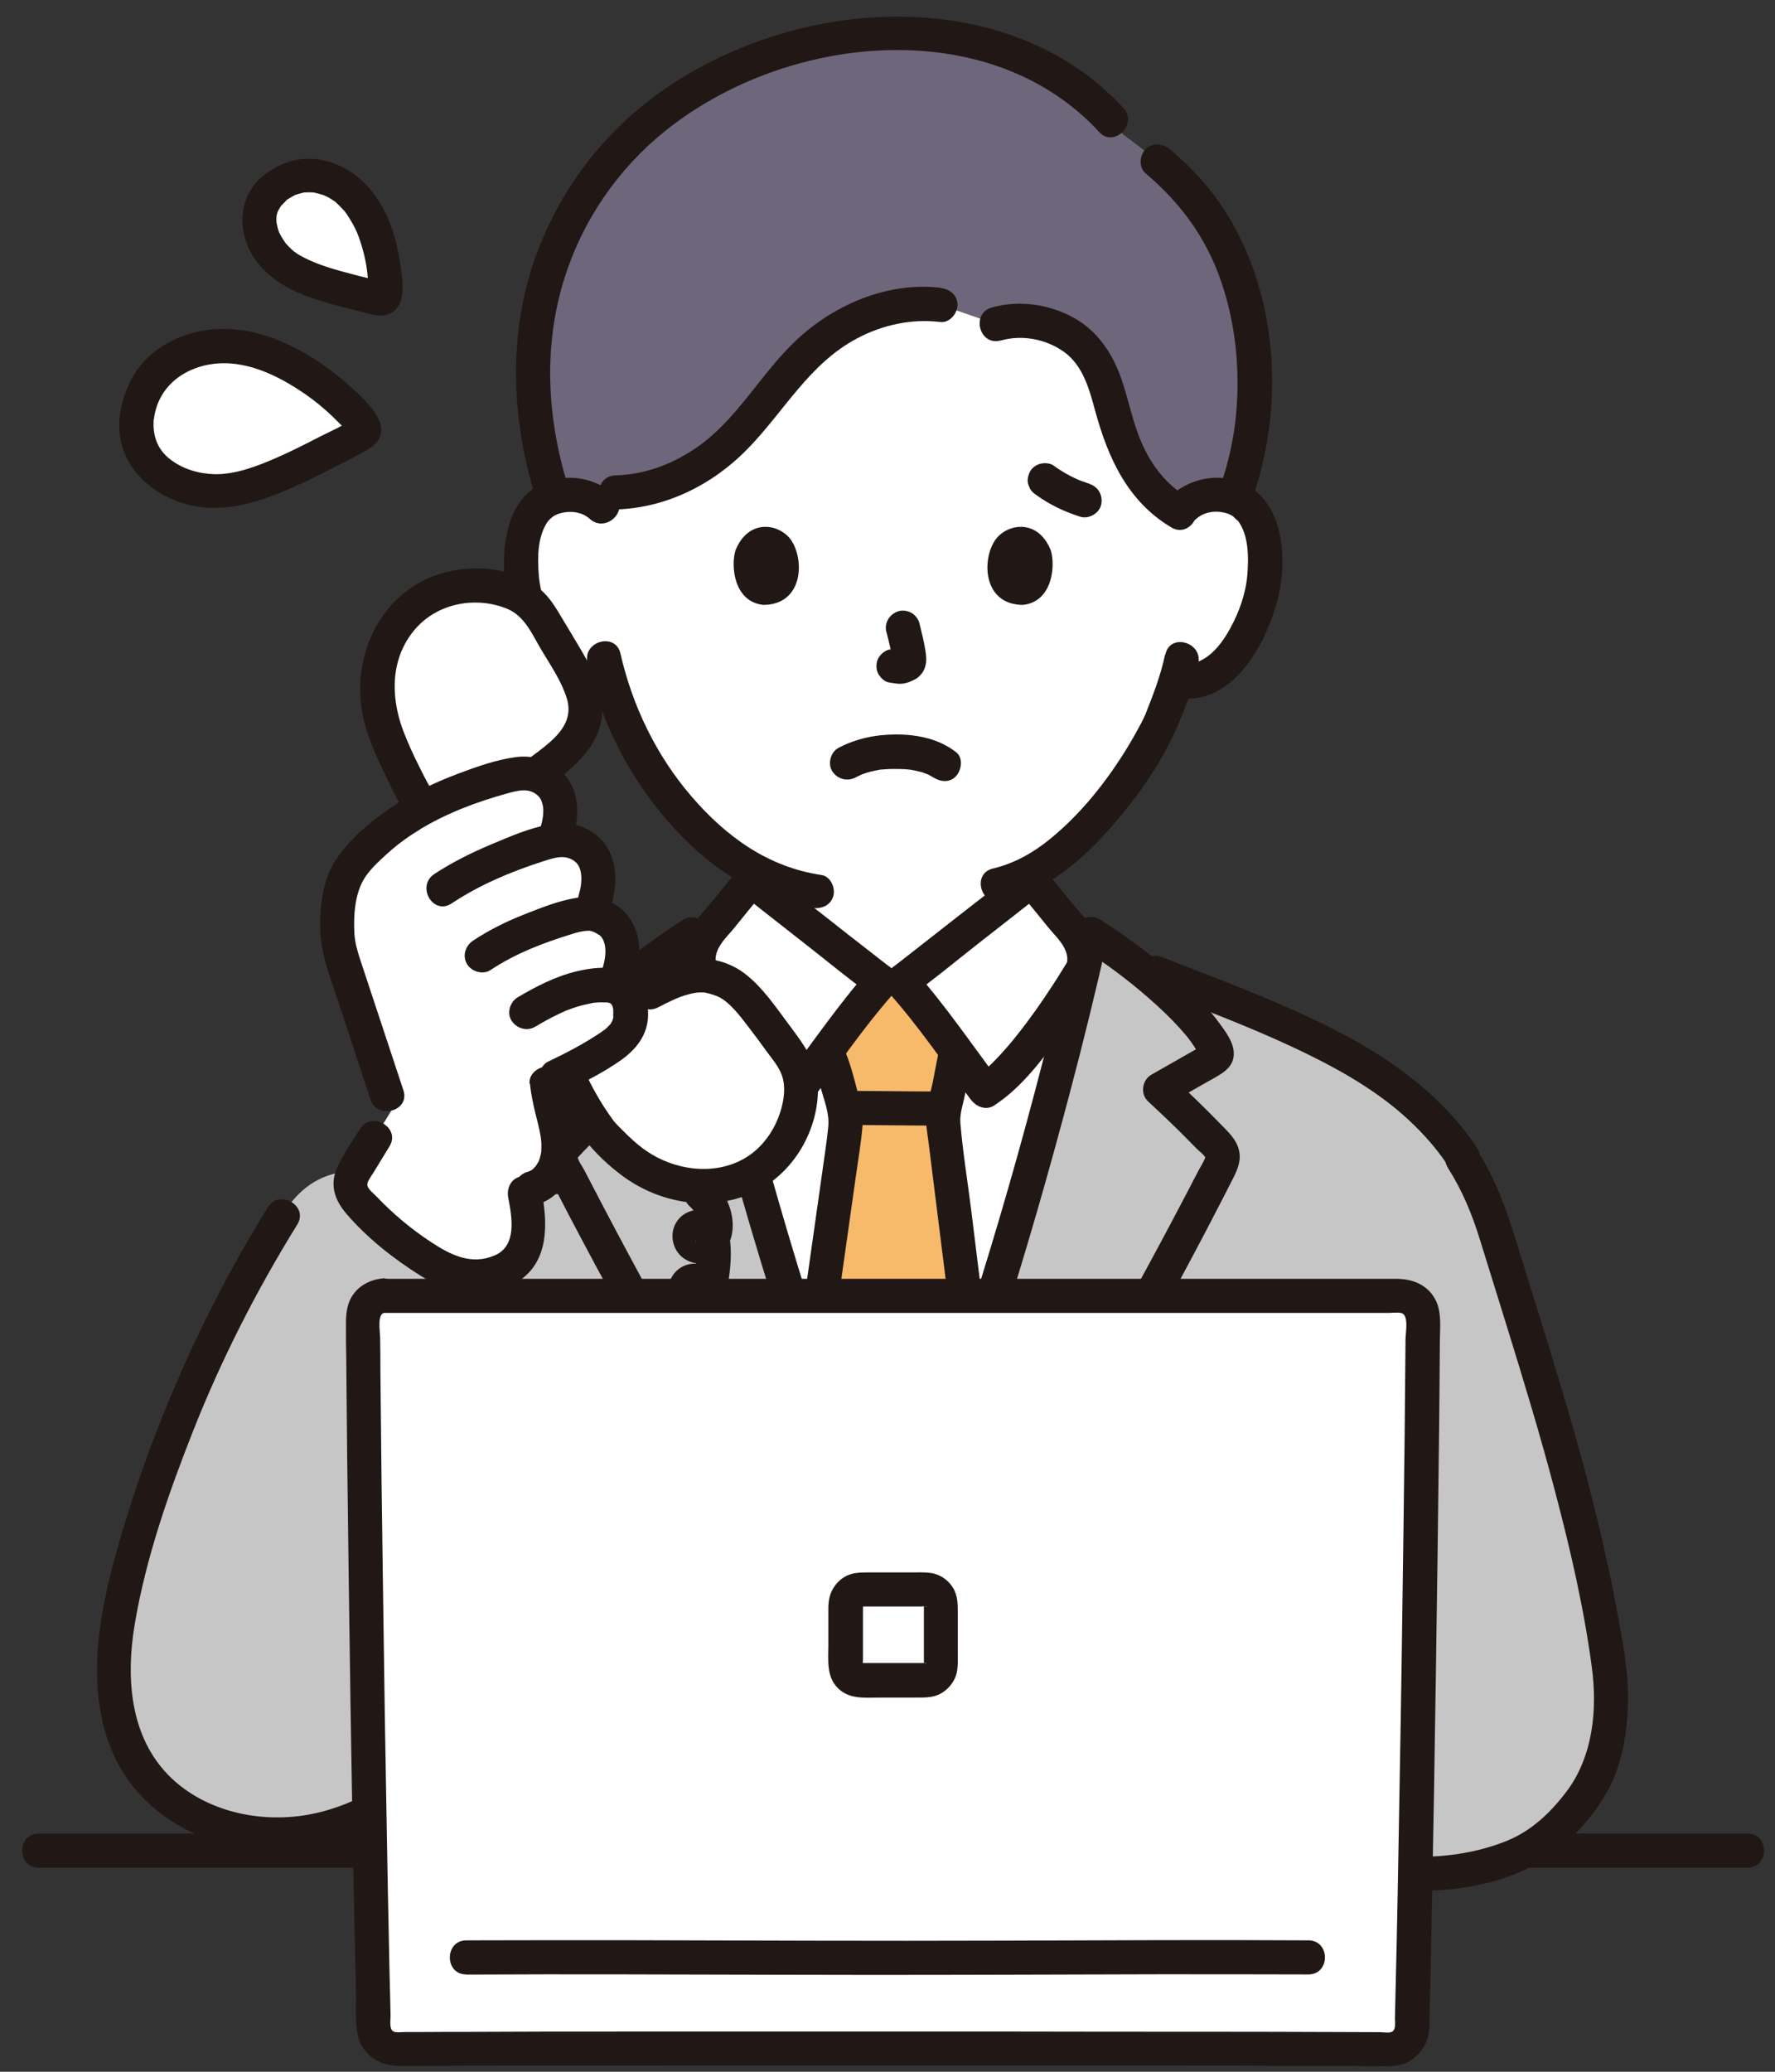 <svg width="78" height="91" viewBox="0 0 78 91" fill="none" xmlns="http://www.w3.org/2000/svg">
<rect x="0" y="0" width="78" height="91" fill="#333333" stroke="none"/>
<path d="M6.013 18.403C6.219 16.542 7.608 15.456 9.169 15.244C10.93 15.005 12.731 15.873 14.113 16.887C14.658 17.291 15.163 17.748 15.622 18.244C15.735 18.364 15.774 18.41 15.881 18.529C16.053 18.728 16.1 18.933 15.881 19.052C15.555 19.231 15.269 19.384 14.944 19.556C13.528 20.304 11.973 21.126 10.379 21.49C8.525 21.914 5.754 20.841 6.02 18.397L6.013 18.403Z" fill="white"/>
<path d="M11.981 8.336C12.925 7.481 14.121 7.561 15.011 8.15C16.014 8.819 16.533 10.071 16.772 11.204C16.865 11.654 16.918 12.111 16.925 12.568C16.925 12.681 16.925 12.72 16.925 12.833C16.925 13.012 16.852 13.138 16.686 13.098C16.44 13.038 16.227 12.992 15.981 12.932C14.925 12.674 13.768 12.396 12.792 11.859C11.662 11.243 10.738 9.448 11.981 8.336Z" fill="white"/>
<path d="M1.701 82.035H76.794C77.758 82.035 77.764 80.538 76.794 80.538H1.701C0.737 80.538 0.731 82.035 1.701 82.035Z" fill="#211715"/>
<path d="M69.199 66.026C69.831 68.517 70.369 71.027 70.754 73.584C71.02 75.352 70.754 77.306 69.704 78.757C68.98 79.763 68.143 80.724 67.04 81.287C66.003 81.817 64.349 82.3 62.422 82.3H38.626V75.591H20.904C19.117 77.935 16.625 79.883 13.721 80.433C10.818 80.982 7.508 79.883 5.98 77.359C4.458 74.836 4.963 71.623 5.728 68.788C7.19 63.37 9.455 58.171 12.419 53.402C12.419 53.402 14.127 49.759 18.399 52.455H25.37C25.157 52.044 24.945 51.633 24.732 51.223C24.666 51.097 24.612 50.958 24.612 50.812C24.612 50.64 24.705 50.474 24.818 50.349C25.622 49.481 26.5 48.646 27.357 47.838C26.593 47.408 25.835 46.971 25.071 46.54C24.984 46.494 24.891 46.434 24.872 46.335C24.852 46.249 24.891 46.163 24.925 46.083C25.775 44.341 28.706 42.102 30.393 41.023C31.716 46.865 33.437 53.117 35.297 58.794C36.673 63.006 37.125 64.43 38.886 68.762H39.45C41.211 64.437 41.663 63.006 43.038 58.794C44.892 53.111 46.62 46.865 47.942 41.023C48.487 41.367 49.158 41.837 49.849 42.374C56.036 44.791 61.465 46.573 64.249 50.786L64.302 50.892C64.927 51.865 65.279 52.706 65.618 53.813C66.867 57.886 68.156 61.926 69.199 66.02V66.026Z" fill="#C7C6C6"/>
<path d="M52.036 22.258C52.448 21.861 53.006 21.715 53.484 21.728C54.521 21.768 54.96 22.325 55.152 22.649C55.717 23.629 55.697 25.431 55.312 26.55C55.039 27.338 54.601 28.55 53.538 29.418C53.099 29.776 52.455 30.008 51.837 29.908C51.837 29.908 51.777 29.895 51.67 29.882C51.478 30.524 51.232 31.16 51.086 31.465C50.654 32.624 48.301 36.671 45.311 38.294V38.665C45.065 38.863 40.002 42.844 39.617 43.116H38.726C38.341 42.844 33.277 38.863 33.032 38.665V38.194C31.829 37.532 30.726 36.565 29.676 35.306C28.141 33.478 27.27 31.511 26.792 29.882C26.134 30.054 25.423 29.809 24.951 29.425C23.888 28.557 23.45 27.345 23.177 26.557C22.799 25.438 22.772 23.636 23.337 22.656C23.529 22.324 23.968 21.768 25.005 21.735C25.483 21.715 26.035 21.867 26.453 22.265C26.453 22.265 21.562 9.164 39.245 9.164C56.926 9.164 52.036 22.265 52.036 22.265V22.258Z" fill="white"/>
<path d="M30.792 20.43C29.728 21.113 28.446 21.603 27.044 21.622L26.459 22.258C26.047 21.861 25.489 21.715 25.011 21.729C24.745 21.735 24.526 21.782 24.333 21.848C23.502 19.337 23.137 16.536 23.648 13.747C24.113 11.224 25.256 8.819 26.951 6.885C32.24 0.865 43.922 -1.056 49.364 5.912C50.155 6.501 50.945 7.104 51.663 7.793C55.291 11.257 55.942 17.377 54.235 21.881C54.029 21.801 53.776 21.748 53.477 21.735C52.912 21.715 52.234 21.927 51.816 22.51C49.889 21.384 49.297 19.516 48.826 17.781C48.567 16.827 48.288 15.847 47.457 15.079C46.626 14.31 45.078 13.833 43.769 14.237L41.317 13.389C39.211 13.111 37.064 14.085 35.709 15.29C34.353 16.496 33.536 17.933 32.307 19.192C31.875 19.636 31.363 20.066 30.785 20.437L30.792 20.43Z" fill="#6E667A"/>
<path d="M49.358 4.739C45.896 0.97 40.474 0.089 35.637 1.149C33.251 1.672 30.925 2.673 28.939 4.103C26.6 5.792 24.825 8.057 23.742 10.733C22.28 14.35 22.407 18.37 23.603 22.04C23.902 22.954 25.35 22.563 25.051 21.642C24.055 18.589 23.829 15.33 24.799 12.237C25.596 9.687 27.145 7.428 29.231 5.752C32.653 3.004 37.517 1.653 41.856 2.401C44.328 2.825 46.601 3.944 48.302 5.799C48.953 6.508 50.016 5.448 49.365 4.739H49.358Z" fill="#211715"/>
<path d="M55.092 21.722C56.441 17.748 56.142 12.966 53.896 9.369C53.225 8.289 52.374 7.369 51.404 6.554C51.092 6.296 50.647 6.249 50.341 6.554C50.075 6.819 50.029 7.349 50.341 7.614C51.883 8.912 53.026 10.475 53.67 12.389C54.301 14.244 54.494 16.218 54.321 18.165C54.222 19.245 53.989 20.304 53.637 21.331C53.325 22.245 54.773 22.636 55.086 21.728L55.092 21.722Z" fill="#211715"/>
<path d="M43.975 14.959C44.912 14.688 45.975 14.893 46.766 15.463C47.61 16.078 47.876 17.132 48.135 18.079C48.7 20.132 49.563 22.033 51.471 23.166C52.301 23.662 53.059 22.364 52.228 21.874C51.291 21.318 50.64 20.503 50.195 19.516C49.783 18.602 49.61 17.609 49.284 16.661C48.892 15.529 48.228 14.522 47.151 13.939C46.075 13.356 44.766 13.171 43.576 13.509C42.653 13.774 43.045 15.217 43.975 14.953V14.959Z" fill="#211715"/>
<path d="M41.324 12.641C39.038 12.369 36.686 13.363 35.032 14.906C33.39 16.43 32.354 18.536 30.44 19.774C29.417 20.437 28.267 20.847 27.044 20.881C26.081 20.907 26.074 22.397 27.044 22.377C29.277 22.324 31.364 21.265 32.892 19.675C34.487 18.026 35.583 15.953 37.683 14.853C38.806 14.264 40.062 13.992 41.324 14.144C41.73 14.191 42.075 13.767 42.075 13.396C42.075 12.952 41.73 12.694 41.324 12.648V12.641Z" fill="#211715"/>
<path d="M26.984 21.728C26.114 20.947 24.858 20.768 23.795 21.258C23.024 21.616 22.559 22.338 22.346 23.139C21.841 25.007 22.32 27.179 23.39 28.782C24.114 29.862 25.263 30.842 26.652 30.663C27.051 30.61 27.403 30.359 27.403 29.915C27.403 29.551 27.057 29.113 26.652 29.166C25.609 29.306 24.904 28.464 24.446 27.637C24.041 26.915 23.742 26.08 23.675 25.252C23.615 24.484 23.615 23.53 24.094 22.874C24.12 22.834 24.12 22.841 24.074 22.901C24.107 22.867 24.14 22.828 24.174 22.795C24.187 22.781 24.34 22.662 24.267 22.709C24.419 22.603 24.585 22.543 24.772 22.51C25.177 22.437 25.609 22.51 25.921 22.795C26.639 23.437 27.702 22.384 26.984 21.735V21.728Z" fill="#211715"/>
<path d="M52.568 22.788C52.867 22.523 53.265 22.437 53.657 22.49C53.863 22.517 54.049 22.583 54.215 22.702C54.169 22.669 54.475 22.967 54.375 22.841C54.88 23.484 54.873 24.471 54.813 25.245C54.747 26.053 54.461 26.868 54.069 27.584C53.611 28.431 52.893 29.306 51.83 29.166C51.425 29.113 51.079 29.551 51.079 29.915C51.079 30.365 51.425 30.61 51.83 30.663C54.116 30.962 55.518 28.458 56.069 26.616C56.561 24.987 56.554 22.47 54.966 21.417C53.903 20.708 52.421 20.907 51.498 21.735C50.78 22.378 51.843 23.437 52.561 22.795L52.568 22.788Z" fill="#211715"/>
<path d="M51.199 28.749C51.006 29.677 50.647 30.584 50.335 31.372C50.408 31.22 50.295 31.478 50.335 31.372C50.308 31.425 50.288 31.478 50.262 31.531C50.202 31.663 50.135 31.796 50.062 31.922C49.903 32.22 49.737 32.511 49.564 32.796C48.647 34.3 47.524 35.724 46.155 36.843C45.411 37.453 44.567 37.929 43.637 38.148C42.693 38.367 43.092 39.81 44.035 39.592C45.996 39.141 47.624 37.724 48.906 36.24C49.969 35.015 50.953 33.631 51.63 32.147C51.677 32.041 51.724 31.928 51.77 31.823C51.783 31.789 51.85 31.637 51.803 31.736C51.757 31.842 51.803 31.736 51.816 31.716C51.856 31.624 51.896 31.524 51.936 31.425C51.989 31.293 52.042 31.16 52.096 31.028C52.328 30.412 52.528 29.782 52.66 29.14C52.853 28.199 51.411 27.795 51.212 28.743L51.199 28.749Z" fill="#211715"/>
<path d="M25.815 29.1C26.4 31.663 27.603 34.055 29.324 36.042C30.985 37.962 33.131 39.492 35.696 39.877C36.095 39.936 36.5 39.777 36.62 39.353C36.719 39.002 36.5 38.492 36.095 38.433C33.749 38.088 31.902 36.744 30.387 34.982C28.839 33.187 27.789 31.008 27.264 28.703C27.051 27.762 25.603 28.16 25.815 29.1Z" fill="#211715"/>
<path d="M38.892 68.762C37.131 64.437 36.679 63.006 35.304 58.794C33.603 53.574 32.008 47.885 30.732 42.467C30.593 41.963 30.832 41.301 31.151 40.937C31.722 40.274 32.446 39.321 33.025 38.671C33.27 38.87 38.334 42.851 38.719 43.122H39.61C39.995 42.851 45.058 38.87 45.304 38.671C45.889 39.321 46.607 40.281 47.178 40.937C47.497 41.307 47.736 41.963 47.597 42.467C46.328 47.885 44.733 53.581 43.025 58.794C41.65 63.006 41.198 64.43 39.437 68.762H38.872H38.892Z" fill="white"/>
<path d="M37.364 64.861C37.77 65.954 38.241 67.159 38.892 68.762H39.457C41.079 64.781 41.59 63.251 42.733 59.747C42.182 55.005 41.444 49.368 41.444 49.203C41.444 48.905 41.511 48.607 41.584 48.315C41.617 48.183 41.65 48.05 41.677 47.918C41.823 47.262 41.849 46.924 42.022 46.222L42.035 46.189C41.218 45.09 40.228 43.791 39.63 43.116H38.74C38.142 43.785 37.165 45.07 36.354 46.163C36.401 46.288 36.427 46.374 36.427 46.374C36.653 46.845 36.72 47.315 36.846 47.726C37.005 48.236 37.165 48.759 37.178 49.295C37.178 49.574 36.407 54.919 35.696 59.953C36.341 61.933 36.793 63.284 37.377 64.861H37.364Z" fill="#F6BA6A"/>
<path d="M35.197 68.57C32.028 63.092 28.892 57.588 25.974 51.971C25.875 51.786 25.775 51.594 25.682 51.408C25.602 51.249 25.423 51.017 25.39 50.845C25.383 50.805 25.263 50.991 25.463 50.766C25.596 50.62 25.735 50.474 25.875 50.335C26.532 49.66 27.217 49.011 27.908 48.368C28.26 48.037 28.167 47.428 27.755 47.196C27.35 46.964 26.951 46.739 26.546 46.507C26.366 46.407 26.187 46.301 26.008 46.202C25.895 46.136 25.782 46.076 25.669 46.01C25.622 45.983 25.576 45.957 25.536 45.931C25.443 45.871 25.443 45.878 25.536 45.957L25.636 46.335C25.636 46.421 25.629 46.361 25.662 46.315C25.709 46.262 25.735 46.189 25.768 46.129C25.835 46.023 25.901 45.924 25.974 45.825C26.121 45.613 26.287 45.42 26.459 45.228C26.898 44.732 27.383 44.275 27.888 43.844C28.798 43.056 29.769 42.334 30.785 41.678L29.682 41.234C31.403 48.832 33.563 56.356 36.148 63.708C36.772 65.483 37.463 67.232 38.168 68.974C38.321 69.351 38.666 69.609 39.091 69.497C39.45 69.398 39.769 68.954 39.616 68.576C36.845 61.754 34.659 54.68 32.779 47.567C32.187 45.334 31.636 43.089 31.131 40.837C31.024 40.38 30.426 40.135 30.028 40.393C28.466 41.394 26.945 42.553 25.662 43.897C25.104 44.487 24.306 45.295 24.154 46.123C24.014 46.878 24.699 47.189 25.243 47.5C25.828 47.831 26.406 48.163 26.991 48.494L26.838 47.322C26.207 47.918 25.576 48.514 24.964 49.13C24.413 49.693 23.689 50.302 23.915 51.183C24.014 51.554 24.233 51.905 24.413 52.243C24.612 52.62 24.805 52.998 25.004 53.382C25.383 54.104 25.768 54.833 26.154 55.548C27.755 58.535 29.41 61.502 31.091 64.45C32.021 66.086 32.958 67.715 33.902 69.345C34.387 70.179 35.682 69.424 35.197 68.59V68.57Z" fill="#211715"/>
<path d="M44.454 69.325C47.81 63.523 51.172 57.701 54.202 51.726C54.408 51.316 54.561 50.918 54.428 50.461C54.308 50.024 53.956 49.706 53.65 49.388C52.959 48.673 52.242 47.991 51.517 47.308L51.365 48.481C51.949 48.15 52.528 47.818 53.112 47.487C53.637 47.189 54.262 46.918 54.215 46.209C54.189 45.758 53.85 45.301 53.591 44.95C53.318 44.58 53.013 44.222 52.694 43.884C51.411 42.539 49.889 41.38 48.328 40.38C47.929 40.129 47.331 40.367 47.225 40.824C45.504 48.421 43.344 55.945 40.759 63.297C40.135 65.073 39.444 66.821 38.739 68.563C38.587 68.941 38.906 69.385 39.264 69.484C39.696 69.603 40.035 69.338 40.188 68.96C42.959 62.138 45.145 55.065 47.026 47.951C47.617 45.719 48.168 43.473 48.673 41.221L47.57 41.665C48.587 42.314 49.557 43.036 50.468 43.831C50.953 44.255 51.424 44.699 51.856 45.176C52.029 45.368 52.202 45.566 52.348 45.778C52.421 45.878 52.488 45.984 52.554 46.09C52.594 46.149 52.627 46.222 52.667 46.282C52.694 46.322 52.72 46.454 52.72 46.341L52.82 45.964C52.88 45.851 52.873 45.911 52.753 45.977C52.64 46.037 52.528 46.103 52.414 46.169C52.215 46.282 52.009 46.401 51.81 46.514C51.404 46.745 51.006 46.971 50.6 47.202C50.188 47.434 50.096 48.05 50.448 48.375C51.046 48.931 51.644 49.494 52.215 50.077C52.335 50.203 52.461 50.322 52.581 50.448C52.68 50.554 52.946 50.746 52.986 50.878C52.999 50.918 52.986 50.766 52.959 50.852C52.893 51.044 52.76 51.236 52.667 51.415C51.949 52.799 51.218 54.184 50.474 55.555C48.953 58.37 47.391 61.158 45.809 63.94C44.926 65.49 44.035 67.033 43.145 68.576C42.66 69.411 43.956 70.166 44.441 69.332L44.454 69.325Z" fill="#211715"/>
<path d="M41.251 47.944C39.929 47.944 38.613 47.918 37.291 47.918C36.899 47.918 36.52 48.262 36.54 48.666C36.56 49.07 36.872 49.415 37.291 49.415C38.613 49.415 39.929 49.441 41.251 49.441C41.643 49.441 42.022 49.097 42.002 48.693C41.982 48.289 41.67 47.944 41.251 47.944Z" fill="#211715"/>
<path d="M41.291 46.03C41.171 46.547 41.085 47.07 40.979 47.587C40.866 48.116 40.673 48.673 40.693 49.223C40.706 49.58 40.779 49.944 40.819 50.296C41.052 52.157 41.284 54.018 41.517 55.879C41.676 57.177 41.836 58.469 41.982 59.767C42.029 60.171 42.294 60.516 42.733 60.516C43.105 60.516 43.53 60.171 43.484 59.767C43.224 57.562 42.952 55.362 42.68 53.163C42.52 51.885 42.307 50.6 42.201 49.315C42.175 48.951 42.288 48.607 42.367 48.255C42.507 47.646 42.593 47.037 42.739 46.427C42.965 45.493 41.517 45.09 41.291 46.03Z" fill="#211715"/>
<path d="M36.44 59.906C36.832 57.144 37.231 54.382 37.616 51.62C37.716 50.905 37.842 50.183 37.902 49.454C37.942 48.997 37.842 48.534 37.723 48.096C37.537 47.394 37.364 46.666 37.065 46.004C36.899 45.633 36.36 45.547 36.035 45.732C35.656 45.95 35.596 46.388 35.762 46.759C35.895 47.057 35.955 47.388 36.041 47.706C36.128 48.017 36.234 48.328 36.314 48.64C36.387 48.938 36.427 49.222 36.394 49.527C36.314 50.276 36.234 50.746 36.128 51.521C35.756 54.184 35.37 56.846 34.992 59.515C34.932 59.913 35.091 60.317 35.517 60.436C35.869 60.535 36.38 60.317 36.44 59.913V59.906Z" fill="#211715"/>
<path d="M32.5 38.141C32.148 38.539 31.809 38.956 31.476 39.373C31.124 39.804 30.732 40.221 30.413 40.678C29.915 41.394 29.775 42.367 30.221 43.129C30.965 44.394 31.828 45.606 32.765 46.739C33.324 47.414 33.928 48.077 34.666 48.56C35.031 48.799 35.463 48.6 35.696 48.289C36.865 46.732 37.968 45.103 39.258 43.645C39.596 43.261 39.51 42.765 39.105 42.473C39.058 42.44 39.018 42.407 38.972 42.374C38.919 42.334 38.666 42.135 38.859 42.288C38.633 42.115 38.414 41.943 38.188 41.764C37.563 41.281 36.945 40.797 36.327 40.307C35.403 39.585 34.473 38.87 33.563 38.135C33.251 37.883 32.812 37.83 32.5 38.135C32.234 38.4 32.181 38.936 32.5 39.194C33.437 39.943 34.387 40.678 35.33 41.42C36.334 42.202 37.317 43.023 38.347 43.765L38.194 42.592C36.819 44.149 35.643 45.884 34.393 47.54L35.423 47.269C35.144 47.083 34.879 46.838 34.573 46.52C34.247 46.182 33.942 45.818 33.643 45.447C33.084 44.752 32.579 44.023 32.094 43.281C31.922 43.016 31.749 42.751 31.589 42.48C31.543 42.4 31.476 42.314 31.443 42.228C31.41 42.149 31.456 42.228 31.456 42.255C31.443 42.175 31.443 42.089 31.456 42.003C31.536 41.493 31.988 41.109 32.294 40.724C32.712 40.208 33.118 39.691 33.563 39.194C34.201 38.479 33.144 37.413 32.5 38.135V38.141Z" fill="#211715"/>
<path d="M44.786 39.195C45.225 39.691 45.637 40.208 46.056 40.725C46.368 41.109 46.813 41.493 46.893 42.003C46.906 42.083 46.906 42.169 46.893 42.248C46.893 42.248 46.939 42.142 46.906 42.228C46.873 42.314 46.806 42.4 46.76 42.48C46.594 42.751 46.428 43.016 46.255 43.281C45.77 44.023 45.258 44.758 44.707 45.447C44.414 45.818 44.108 46.176 43.776 46.52C43.471 46.838 43.205 47.083 42.926 47.269L43.956 47.54C42.706 45.878 41.537 44.149 40.155 42.593L40.002 43.765C41.039 43.023 42.022 42.202 43.019 41.42C43.962 40.678 44.913 39.95 45.849 39.195C46.168 38.943 46.115 38.4 45.849 38.135C45.537 37.824 45.105 37.883 44.786 38.135C43.876 38.87 42.946 39.585 42.022 40.307C41.404 40.791 40.779 41.281 40.161 41.764C39.936 41.937 39.716 42.116 39.49 42.288C39.683 42.142 39.424 42.334 39.377 42.374C39.337 42.407 39.291 42.44 39.245 42.473C38.839 42.765 38.753 43.261 39.092 43.646C40.387 45.103 41.484 46.732 42.653 48.289C42.886 48.6 43.311 48.799 43.683 48.56C45.052 47.666 46.062 46.202 46.979 44.884C47.351 44.354 47.71 43.811 48.042 43.255C48.481 42.533 48.481 41.764 48.115 40.996C47.87 40.48 47.424 40.056 47.066 39.618C46.66 39.122 46.268 38.618 45.836 38.135C45.192 37.413 44.135 38.473 44.773 39.195H44.786Z" fill="#211715"/>
<path d="M64.9 50.408C62.555 46.891 58.614 45.056 54.82 43.513C53.551 42.996 52.275 42.513 50.999 42.016C50.621 41.87 50.175 42.175 50.076 42.539C49.956 42.963 50.222 43.314 50.601 43.46C52.661 44.255 54.74 45.03 56.747 45.964C58.462 46.765 60.169 47.679 61.605 48.925C62.362 49.587 63.047 50.329 63.605 51.163C64.136 51.958 65.439 51.21 64.9 50.408Z" fill="#211715"/>
<path d="M63.624 51.296C64.262 52.296 64.681 53.316 65.033 54.449C65.418 55.694 65.804 56.932 66.189 58.171C66.947 60.615 67.691 63.059 68.342 65.536C69.007 68.06 69.605 70.636 69.95 73.226C70.203 75.114 69.997 77.18 68.814 78.724C68.11 79.644 67.272 80.439 66.183 80.87C64.987 81.347 63.704 81.552 62.428 81.558C61.465 81.558 61.458 83.062 62.428 83.055C64.827 83.042 67.372 82.426 69.1 80.677C69.91 79.856 70.621 78.916 71.02 77.836C71.405 76.783 71.545 75.611 71.538 74.498C71.538 73.246 71.286 72.007 71.06 70.782C70.814 69.451 70.528 68.126 70.209 66.808C69.572 64.165 68.801 61.556 68.003 58.952C67.545 57.462 67.073 55.972 66.615 54.482C66.183 53.091 65.717 51.779 64.927 50.547C64.408 49.739 63.113 50.488 63.631 51.302L63.624 51.296Z" fill="#211715"/>
<path d="M38.959 27.782C39.065 28.2 39.171 28.623 39.238 29.047L39.211 28.849C39.218 28.908 39.224 28.968 39.211 29.021L39.238 28.822C39.238 28.822 39.224 28.875 39.218 28.902L39.291 28.723C39.291 28.723 39.278 28.756 39.264 28.776L39.384 28.623C39.384 28.623 39.357 28.65 39.344 28.663L39.497 28.544C39.497 28.544 39.431 28.584 39.397 28.597L39.577 28.524C39.523 28.544 39.464 28.564 39.404 28.57L39.603 28.544C39.55 28.544 39.497 28.544 39.444 28.544L39.643 28.57C39.583 28.564 39.523 28.55 39.464 28.537C39.364 28.504 39.264 28.504 39.165 28.524C39.065 28.524 38.972 28.557 38.886 28.61C38.733 28.703 38.58 28.882 38.54 29.054C38.494 29.246 38.507 29.458 38.613 29.63C38.713 29.782 38.872 29.948 39.058 29.975C39.205 29.994 39.344 30.028 39.49 30.034C39.723 30.047 39.935 29.975 40.142 29.875C40.401 29.756 40.6 29.524 40.666 29.246C40.726 29.014 40.7 28.816 40.666 28.577C40.6 28.173 40.5 27.769 40.401 27.365C40.354 27.186 40.215 27.014 40.055 26.921C39.896 26.828 39.656 26.789 39.477 26.848C39.085 26.974 38.846 27.365 38.952 27.769L38.959 27.782Z" fill="#211715"/>
<path d="M32.32 24.172C32.108 24.861 32.247 26.438 33.55 26.57C35.271 26.557 35.364 24.649 34.785 23.755C34.314 23.02 32.912 22.715 32.32 24.172Z" fill="#211715"/>
<path d="M46.175 24.172C46.388 24.861 46.248 26.438 44.946 26.57C43.225 26.557 43.132 24.649 43.71 23.755C44.182 23.02 45.584 22.715 46.175 24.172Z" fill="#211715"/>
<path d="M37.577 34.161C37.67 34.114 37.763 34.061 37.862 34.022C38.029 33.942 37.71 34.075 37.896 34.008C37.962 33.982 38.035 33.962 38.108 33.935C38.301 33.876 38.494 33.843 38.693 33.803C38.58 33.823 38.64 33.803 38.72 33.803C38.779 33.803 38.833 33.79 38.892 33.79C39.032 33.776 39.172 33.776 39.311 33.776C39.444 33.776 39.57 33.776 39.703 33.783C39.763 33.783 39.823 33.79 39.883 33.796C39.903 33.796 40.128 33.83 39.949 33.796C40.142 33.83 40.334 33.869 40.527 33.922C40.607 33.949 40.687 33.989 40.766 34.008C40.746 34.008 40.614 33.935 40.7 33.982C40.733 34.002 40.766 34.015 40.8 34.028C40.846 34.055 40.893 34.081 40.946 34.108C41.005 34.148 41.178 34.28 40.946 34.094C41.251 34.333 41.71 34.419 42.009 34.094C42.255 33.823 42.341 33.293 42.009 33.035C41.265 32.459 40.341 32.266 39.404 32.26C38.5 32.26 37.643 32.432 36.846 32.849C36.5 33.035 36.361 33.545 36.573 33.876C36.799 34.227 37.231 34.34 37.603 34.148L37.577 34.161Z" fill="#211715"/>
<path d="M6.764 18.403C6.977 16.681 8.612 15.814 10.226 15.973C11.25 16.072 12.226 16.542 13.084 17.092C13.516 17.37 13.928 17.675 14.313 18.019C14.532 18.211 14.745 18.417 14.951 18.629C15.037 18.715 15.277 18.907 15.303 19.026V18.629L15.316 18.615L15.589 18.344C15.104 18.708 14.479 18.96 13.941 19.238C13.396 19.523 12.838 19.801 12.273 20.053C11.356 20.463 10.339 20.854 9.416 20.828C8.745 20.808 8.02 20.609 7.449 20.152C6.924 19.735 6.691 19.139 6.758 18.397C6.798 17.993 6.386 17.648 6.007 17.648C5.568 17.648 5.296 17.993 5.256 18.397C5.097 20.145 6.293 21.49 7.867 22.046C9.728 22.702 11.582 22.007 13.283 21.218C13.755 21 14.227 20.761 14.685 20.523C15.197 20.251 15.748 20.006 16.24 19.695C17.489 18.893 16.16 17.675 15.463 17.039C13.868 15.588 11.655 14.29 9.416 14.462C8.392 14.542 7.429 14.9 6.645 15.569C5.801 16.291 5.382 17.311 5.243 18.397C5.196 18.801 5.622 19.145 5.994 19.145C6.439 19.145 6.691 18.801 6.745 18.397L6.764 18.403Z" fill="#211715"/>
<path d="M12.512 8.859C12.638 8.746 12.611 8.773 12.751 8.687C12.817 8.647 12.884 8.614 12.95 8.574C12.97 8.568 13.083 8.521 12.977 8.561C13.09 8.521 13.209 8.495 13.329 8.462C13.541 8.409 13.249 8.462 13.375 8.455C13.455 8.455 13.541 8.442 13.621 8.448C13.668 8.448 13.714 8.448 13.761 8.455C13.973 8.468 13.628 8.415 13.841 8.468C13.94 8.495 14.046 8.515 14.146 8.548C14.199 8.568 14.259 8.587 14.312 8.607C14.186 8.554 14.326 8.621 14.359 8.634C14.478 8.693 14.585 8.766 14.698 8.839C14.884 8.965 14.611 8.753 14.777 8.905C14.811 8.938 14.851 8.972 14.884 9.005C14.97 9.091 15.05 9.177 15.136 9.27C15.289 9.442 15.096 9.21 15.176 9.323C15.216 9.369 15.249 9.422 15.283 9.475C15.362 9.601 15.442 9.727 15.515 9.859C15.635 10.084 15.694 10.217 15.748 10.363C15.841 10.614 15.92 10.873 15.987 11.137C16.126 11.694 16.18 12.164 16.18 12.747C16.18 12.919 16.18 12.774 16.193 12.774L16.797 12.369L16.711 12.35C16.572 12.303 16.419 12.283 16.279 12.244C15.973 12.171 15.668 12.098 15.362 12.012C14.804 11.866 14.239 11.707 13.701 11.475C13.562 11.416 13.269 11.277 13.076 11.157C13.037 11.131 12.997 11.091 12.95 11.071C12.851 11.025 13.07 11.184 12.93 11.058C12.837 10.972 12.744 10.892 12.658 10.8C12.631 10.767 12.605 10.733 12.571 10.707C12.518 10.641 12.518 10.641 12.571 10.707C12.551 10.681 12.531 10.654 12.512 10.627C12.445 10.528 12.385 10.429 12.325 10.323C12.292 10.263 12.266 10.21 12.239 10.151C12.292 10.27 12.239 10.144 12.226 10.091C12.213 10.051 12.199 10.011 12.193 9.972C12.186 9.939 12.139 9.674 12.159 9.866C12.146 9.766 12.146 9.66 12.146 9.554C12.146 9.515 12.193 9.336 12.146 9.508C12.159 9.448 12.173 9.389 12.193 9.329C12.193 9.329 12.266 9.144 12.226 9.243C12.186 9.323 12.299 9.124 12.312 9.104C12.372 8.991 12.339 9.058 12.312 9.091C12.372 9.018 12.445 8.945 12.512 8.879C12.811 8.601 12.791 8.097 12.512 7.819C12.219 7.528 11.747 7.541 11.448 7.819C10.425 8.773 10.438 10.283 11.209 11.389C12.027 12.568 13.402 13.038 14.738 13.403C15.083 13.495 15.429 13.582 15.774 13.668C16.186 13.767 16.665 13.959 17.077 13.8C17.94 13.462 17.675 12.184 17.568 11.475C17.382 10.19 16.871 8.799 15.88 7.912C15.276 7.369 14.538 7.031 13.721 6.978C12.87 6.925 12.073 7.276 11.442 7.826C11.136 8.091 11.169 8.614 11.442 8.885C11.747 9.19 12.199 9.15 12.505 8.885L12.512 8.859Z" fill="#211715"/>
<path d="M47.863 21.245C47.677 21.185 47.49 21.119 47.311 21.046L47.49 21.119C47.065 20.94 46.66 20.715 46.288 20.443C46.142 20.337 45.883 20.324 45.71 20.371C45.537 20.417 45.344 20.549 45.264 20.715C45.172 20.887 45.125 21.099 45.191 21.291L45.264 21.47C45.331 21.583 45.424 21.669 45.537 21.742C46.122 22.166 46.779 22.477 47.464 22.695C47.836 22.815 48.301 22.556 48.388 22.172C48.481 21.768 48.268 21.377 47.863 21.252V21.245Z" fill="#211715"/>
<path d="M35.038 46.931C34.912 46.62 34.712 46.341 34.506 46.063C34.048 45.434 33.37 44.48 32.845 43.917C32.28 43.315 32.048 43.122 31.27 42.917C30.838 42.804 30.287 42.804 29.244 43.261L28.539 43.619L27.689 44.142C27.689 44.142 27.695 44.182 27.702 44.195C27.855 45.109 27.449 45.586 26.745 46.037C26.107 46.454 25.562 46.745 24.977 47.037L25.11 47.507C25.277 48.123 26.227 49.567 26.493 49.852C27.004 50.388 27.509 50.872 28.127 51.282C29.529 52.216 31.443 52.355 32.819 51.7C34.194 51.044 35.064 49.653 35.191 48.123C35.224 47.726 35.204 47.315 35.051 46.924L35.038 46.931Z" fill="white"/>
<path d="M24.38 47.706C24.586 48.414 25.024 49.084 25.436 49.693C25.921 50.408 26.533 51.018 27.217 51.547C28.865 52.832 31.137 53.27 33.084 52.389C34.845 51.594 35.995 49.64 35.942 47.719C35.908 46.6 35.251 45.792 34.613 44.931C34.061 44.189 33.51 43.381 32.779 42.804C32.054 42.228 31.104 41.996 30.201 42.155C29.47 42.281 28.818 42.626 28.161 42.957C27.297 43.394 28.061 44.685 28.918 44.248C29.337 44.036 29.742 43.818 30.194 43.692C30.473 43.612 30.613 43.586 30.885 43.593C31.104 43.593 30.752 43.559 30.951 43.593C30.991 43.599 31.031 43.612 31.071 43.619C31.244 43.659 31.43 43.718 31.576 43.785C32.101 44.043 32.559 44.679 32.938 45.169C33.191 45.494 33.43 45.825 33.669 46.156C33.915 46.494 34.221 46.838 34.36 47.236C34.593 47.891 34.373 48.752 34.088 49.355C33.789 49.978 33.33 50.521 32.732 50.872C31.39 51.66 29.622 51.402 28.387 50.541C27.994 50.269 27.642 49.938 27.31 49.6C27.184 49.474 27.051 49.342 26.938 49.203C27.044 49.329 26.945 49.209 26.925 49.176C26.872 49.103 26.818 49.024 26.765 48.951C26.566 48.666 26.38 48.368 26.207 48.063C26.114 47.904 26.028 47.739 25.941 47.573C25.855 47.395 25.888 47.481 25.828 47.282C25.556 46.361 24.107 46.752 24.38 47.679V47.706Z" fill="#211715"/>
<path d="M17.356 33.194C17.509 33.551 18.313 35.187 18.565 35.472C18.565 35.472 18.572 35.479 18.585 35.492C19.702 34.889 20.931 34.446 22.227 34.094C22.559 34.002 23.104 33.909 23.436 34.015C23.456 34.015 23.469 34.028 23.483 34.035C23.642 33.942 23.735 33.883 23.735 33.883L24.453 33.346C25.29 32.578 25.602 32.101 25.669 31.657C25.788 30.862 25.695 30.551 25.343 29.802C25.004 29.074 24.366 28.087 23.974 27.411C23.888 27.266 23.802 27.113 23.702 26.974C23.609 26.835 23.503 26.703 23.39 26.584C23.09 26.285 22.718 26.107 22.34 25.974C20.884 25.477 19.256 25.722 18.107 26.709C16.957 27.696 16.339 29.432 16.638 31.087C16.771 31.816 17.064 32.505 17.349 33.181L17.356 33.194Z" fill="white"/>
<path d="M19.097 34.942C19.263 35.148 19.083 34.903 19.05 34.849C18.984 34.743 18.924 34.638 18.864 34.525C18.705 34.24 18.558 33.949 18.412 33.651C18.153 33.141 17.921 32.624 17.715 32.087C17.156 30.597 17.15 28.902 18.246 27.63C19.236 26.484 20.924 26.173 22.306 26.749C23.077 27.073 23.403 27.908 23.808 28.577C24.207 29.239 24.672 29.922 24.904 30.663C25.276 31.849 24.24 32.571 23.363 33.227C23.037 33.472 22.871 33.876 23.09 34.253C23.276 34.571 23.788 34.763 24.12 34.525C25.29 33.651 26.473 32.69 26.473 31.107C26.473 30.12 25.914 29.193 25.429 28.372C25.203 27.981 24.964 27.603 24.738 27.219C24.452 26.742 24.173 26.246 23.741 25.888C22.153 24.59 19.529 24.722 17.927 25.914C16.266 27.146 15.562 29.292 15.92 31.293C16.093 32.273 16.532 33.214 16.964 34.108C17.276 34.75 17.582 35.446 18.04 36.002C18.299 36.313 18.837 36.267 19.103 36.002C19.416 35.691 19.363 35.26 19.103 34.942H19.097Z" fill="#211715"/>
<path d="M16.712 47.189L17.223 48.739C16.187 50.434 16.187 50.441 15.668 51.289C15.529 51.521 15.383 51.773 15.389 52.044C15.389 52.375 15.622 52.653 15.848 52.898C16.785 53.919 17.868 54.799 19.057 55.515C19.303 55.66 19.549 55.8 19.821 55.899C20.499 56.151 21.27 56.131 21.948 55.872C22.154 55.793 22.353 55.694 22.526 55.561C22.964 55.21 23.19 54.64 23.237 54.084C23.29 53.475 23.157 52.872 23.044 52.276C23.782 52.302 24.32 51.68 24.486 51.017C24.626 50.461 24.539 49.871 24.406 49.315C24.267 48.712 24.074 48.123 24.041 47.507C25.051 47.03 25.788 46.679 26.752 46.056C27.456 45.599 27.862 45.129 27.709 44.215C27.662 43.944 27.476 43.48 26.985 43.341C27.277 42.692 27.49 41.877 27.257 41.155C27.091 40.645 26.692 40.34 26.154 40.188C26.101 40.175 26.041 40.161 25.981 40.161L26.154 39.572C26.307 39.042 26.373 38.472 26.201 37.949C26.028 37.426 25.622 37.108 25.064 36.956C24.865 36.896 24.599 36.916 24.34 36.956L24.433 36.691C24.606 36.167 24.686 35.598 24.539 35.068C24.393 34.538 23.988 34.207 23.443 34.035C23.111 33.929 22.566 34.022 22.233 34.114C20.705 34.532 19.263 35.068 17.987 35.863C17.064 36.439 16.227 37.141 15.509 38.035C14.778 38.943 14.685 41.049 15.004 42.003C15.575 43.738 16.147 45.467 16.725 47.202L16.712 47.189Z" fill="white"/>
<path d="M30.307 52.985C30.506 53.17 30.653 53.395 30.686 53.674C30.686 53.7 30.639 54.058 30.626 54.044L30.845 54.018L31.045 54.309L30.732 54.621L30.593 54.561C30.546 54.574 30.573 54.382 30.58 54.561C30.58 54.621 30.599 54.687 30.599 54.747C30.633 55.137 30.599 55.535 30.553 55.919C30.54 56.032 30.52 56.197 30.48 56.283C30.533 56.177 30.506 56.25 30.48 56.25C30.506 56.25 30.546 56.224 30.573 56.25C30.646 56.257 30.699 56.303 30.739 56.383C30.958 56.502 30.925 56.614 30.626 56.727C30.207 57.085 30.393 56.82 30.393 57.038C30.393 57.297 30.447 57.542 30.407 57.807C30.38 57.972 30.34 58.144 30.28 58.297C30.254 58.363 30.227 58.429 30.194 58.489C30.174 58.529 30.154 58.562 30.134 58.595C30.081 58.681 30.108 58.661 30.214 58.535H30.613C30.746 58.668 30.779 58.694 30.719 58.608C30.586 58.376 30.467 58.562 30.36 59.178C29.809 59.145 30.241 59.045 30.168 59.164C30.134 59.231 30.168 59.575 30.148 59.675C30.041 60.098 29.815 60.502 29.543 60.847C29.291 61.165 29.231 61.595 29.543 61.907C29.802 62.165 30.354 62.224 30.606 61.907C31.284 61.059 31.855 59.999 31.643 58.88C31.55 58.383 31.224 57.906 30.726 57.747C30.181 57.575 29.57 57.833 29.33 58.343C29.104 58.827 29.33 59.383 29.709 59.727C30.227 60.198 30.952 60.039 31.344 59.496C31.909 58.707 32.128 57.409 31.789 56.495C31.616 56.025 31.271 55.634 30.759 55.528C30.181 55.402 29.57 55.76 29.423 56.343C29.138 57.515 30.486 58.078 31.357 57.475C31.742 57.211 31.922 56.826 31.995 56.376C32.088 55.8 32.148 55.204 32.095 54.621C32.041 54.078 31.875 53.587 31.377 53.303C30.825 52.991 30.075 53.124 29.729 53.674C29.39 54.203 29.55 54.945 30.075 55.29C30.593 55.634 31.251 55.541 31.689 55.111C32.573 54.23 32.201 52.707 31.377 51.938C30.673 51.282 29.609 52.336 30.314 52.998L30.307 52.985Z" fill="#211715"/>
<path d="M11.775 53.024C10.047 55.806 8.565 58.734 7.323 61.761C6.705 63.264 6.153 64.794 5.661 66.351C5.196 67.834 4.758 69.338 4.492 70.868C4 73.723 4.18 76.876 6.352 79.035C8.24 80.909 11.064 81.605 13.649 81.207C16.898 80.71 19.602 78.505 21.549 75.975C21.795 75.657 21.596 75.14 21.277 74.948C20.891 74.723 20.499 74.895 20.247 75.22C18.705 77.227 16.599 78.942 14.114 79.585C11.961 80.141 9.436 79.757 7.721 78.273C5.715 76.531 5.509 73.802 5.921 71.338C6.406 68.45 7.402 65.602 8.472 62.887C9.721 59.721 11.27 56.681 13.064 53.786C13.575 52.965 12.273 52.21 11.768 53.031L11.775 53.024Z" fill="#211715"/>
<path d="M17.602 35.201C16.538 35.87 15.455 36.724 14.751 37.777C14.2 38.605 14.06 39.744 14.067 40.718C14.08 41.897 14.525 42.97 14.891 44.076L16.279 48.289C16.578 49.196 18.027 48.812 17.728 47.891L16.479 44.116L15.854 42.228C15.708 41.791 15.602 41.427 15.575 41.023C15.528 40.248 15.588 39.314 15.974 38.645C16.22 38.221 16.625 37.85 16.99 37.519C17.409 37.135 17.867 36.797 18.353 36.492C19.17 35.982 18.412 34.684 17.595 35.201H17.602Z" fill="#211715"/>
<path d="M25.157 36.87C25.443 35.975 25.496 34.909 24.898 34.134C24.373 33.452 23.529 33.147 22.685 33.253C21.814 33.366 20.951 33.677 20.133 33.982C19.256 34.313 18.406 34.704 17.602 35.194C16.778 35.697 17.535 36.989 18.359 36.486C19.588 35.73 20.924 35.227 22.313 34.843C22.811 34.704 23.25 34.611 23.615 34.929C23.688 34.995 23.728 35.042 23.775 35.134C23.801 35.194 23.855 35.346 23.868 35.472C23.901 35.81 23.815 36.148 23.715 36.466C23.422 37.386 24.871 37.777 25.163 36.863L25.157 36.87Z" fill="#211715"/>
<path d="M26.871 39.751C27.13 38.817 27.15 37.731 26.486 36.956C25.881 36.254 24.984 36.062 24.107 36.221C23.263 36.373 22.426 36.737 21.635 37.068C20.751 37.439 19.887 37.863 19.083 38.393C18.279 38.923 19.03 40.221 19.841 39.685C21.07 38.87 22.433 38.294 23.834 37.843C24.366 37.671 24.825 37.512 25.25 37.83C25.403 37.943 25.496 38.121 25.529 38.353C25.582 38.691 25.516 39.029 25.423 39.353C25.163 40.281 26.612 40.678 26.871 39.751Z" fill="#211715"/>
<path d="M27.928 42.91C28.187 41.996 28.194 40.95 27.556 40.181C27.005 39.519 26.141 39.307 25.317 39.44C24.546 39.565 23.769 39.877 23.044 40.162C22.254 40.473 21.503 40.844 20.792 41.314C20.453 41.539 20.307 41.976 20.519 42.341C20.712 42.672 21.21 42.831 21.549 42.612C22.659 41.877 23.855 41.42 25.124 41.029C25.397 40.943 25.622 40.883 25.875 40.883C26.008 40.883 25.749 40.844 25.948 40.89C25.975 40.89 26.134 40.95 26.101 40.937C26.128 40.95 26.34 41.069 26.353 41.082C26.4 41.122 26.447 41.175 26.486 41.254C26.52 41.307 26.486 41.235 26.526 41.334C26.553 41.4 26.573 41.48 26.586 41.546C26.639 41.87 26.573 42.202 26.486 42.513C26.227 43.44 27.669 43.838 27.935 42.91H27.928Z" fill="#211715"/>
<path d="M23.29 47.613C23.337 48.083 23.436 48.534 23.549 48.991C23.655 49.401 23.768 49.839 23.788 50.19C23.788 50.289 23.795 50.388 23.788 50.488C23.788 50.547 23.788 50.6 23.775 50.66C23.782 50.6 23.775 50.62 23.762 50.713C23.742 50.806 23.715 50.898 23.682 50.984C23.649 51.071 23.649 51.064 23.682 50.984C23.669 51.017 23.655 51.044 23.636 51.071C23.596 51.137 23.556 51.203 23.509 51.269C23.602 51.143 23.43 51.342 23.41 51.362C23.343 51.422 23.343 51.415 23.41 51.362C23.377 51.389 23.337 51.408 23.297 51.428C23.217 51.468 23.217 51.468 23.297 51.435C23.257 51.448 23.21 51.461 23.171 51.475C22.792 51.581 22.519 52.004 22.645 52.395C22.772 52.779 23.164 53.031 23.569 52.919C24.619 52.62 25.191 51.627 25.277 50.594C25.323 50.057 25.217 49.507 25.091 48.991C25.031 48.752 24.971 48.52 24.911 48.282C24.878 48.156 24.852 48.03 24.825 47.904C24.812 47.832 24.799 47.765 24.785 47.693C24.765 47.54 24.799 47.865 24.772 47.593C24.732 47.202 24.453 46.825 24.021 46.845C23.649 46.858 23.23 47.176 23.27 47.593L23.29 47.613Z" fill="#211715"/>
<path d="M15.828 49.58C15.489 50.13 15.09 50.68 14.824 51.269C14.472 52.038 14.705 52.713 15.23 53.322C16.147 54.389 17.31 55.303 18.499 56.045C19.15 56.449 19.828 56.753 20.605 56.806C21.323 56.853 22.12 56.687 22.732 56.31C24.18 55.409 24.061 53.66 23.782 52.203C23.709 51.806 23.224 51.581 22.858 51.68C22.439 51.792 22.26 52.203 22.333 52.6C22.492 53.448 22.738 54.72 21.735 55.144C20.692 55.588 19.781 55.111 18.918 54.541C18.054 53.972 17.263 53.309 16.552 52.561C16.439 52.441 16.187 52.249 16.147 52.084C16.107 51.912 16.299 51.687 16.386 51.547C16.632 51.143 16.878 50.746 17.117 50.349C17.622 49.527 16.32 48.772 15.821 49.593L15.828 49.58Z" fill="#211715"/>
<path d="M24.871 47.918C25.689 47.527 26.506 47.11 27.25 46.593C27.948 46.109 28.466 45.467 28.48 44.586C28.493 43.752 28.094 42.93 27.277 42.632C26.685 42.413 25.928 42.526 25.337 42.665C24.419 42.884 23.556 43.328 22.752 43.804C22.413 44.003 22.26 44.487 22.479 44.831C22.698 45.169 23.144 45.315 23.509 45.103C23.855 44.897 24.214 44.699 24.579 44.526C24.652 44.493 24.725 44.46 24.805 44.42C24.838 44.407 24.865 44.394 24.898 44.381C24.878 44.387 24.772 44.434 24.898 44.381C25.044 44.328 25.184 44.275 25.33 44.228C25.582 44.149 25.841 44.096 26.101 44.043C26.18 44.03 26.021 44.056 26.021 44.056C26.041 44.056 26.087 44.05 26.114 44.043C26.167 44.043 26.22 44.036 26.273 44.03C26.38 44.03 26.493 44.023 26.599 44.03C26.652 44.03 26.712 44.03 26.765 44.036C26.586 44.016 26.885 44.083 26.779 44.043C26.685 44.01 26.779 44.05 26.792 44.056C26.825 44.063 26.905 44.156 26.772 44.03C26.792 44.05 26.812 44.063 26.832 44.083C26.951 44.189 26.832 44.063 26.832 44.063C26.852 44.063 26.905 44.182 26.918 44.209C27.004 44.361 26.898 44.102 26.918 44.209C26.931 44.255 26.945 44.301 26.951 44.341C26.951 44.361 26.971 44.434 26.951 44.361C26.938 44.268 26.951 44.46 26.951 44.46C26.951 44.526 26.938 44.606 26.951 44.672C26.958 44.752 26.958 44.632 26.965 44.612C26.958 44.646 26.951 44.685 26.945 44.718C26.938 44.745 26.872 44.937 26.918 44.831C26.958 44.738 26.872 44.911 26.845 44.95C26.759 45.103 26.911 44.897 26.818 44.99C26.772 45.036 26.732 45.083 26.685 45.129C26.639 45.175 26.586 45.215 26.533 45.262C26.666 45.142 26.453 45.315 26.413 45.341C25.675 45.838 24.885 46.249 24.081 46.633C23.729 46.805 23.602 47.335 23.808 47.659C24.041 48.024 24.453 48.11 24.838 47.931L24.871 47.918Z" fill="#211715"/>
<path d="M39.244 56.76C29.735 56.826 20.273 56.886 16.918 56.892C16.386 56.892 15.954 57.33 15.954 57.859C15.974 63.297 16.24 82.128 16.439 89.049C16.453 89.579 16.891 89.997 17.423 89.983C20.459 89.937 29.862 89.964 39.251 89.997C48.633 89.964 58.043 89.937 61.079 89.983C61.611 89.99 62.049 89.573 62.063 89.049C62.262 82.128 62.528 63.297 62.548 57.859C62.548 57.33 62.123 56.892 61.584 56.892C58.222 56.879 48.76 56.826 39.258 56.76H39.244Z" fill="white"/>
<path d="M16.918 56.144C16.313 56.177 15.741 56.455 15.436 56.992C15.23 57.356 15.203 57.754 15.203 58.164C15.203 58.681 15.203 59.204 15.216 59.721C15.23 61.132 15.243 62.536 15.256 63.947C15.296 67.57 15.349 71.193 15.402 74.816C15.456 78.326 15.515 81.83 15.595 85.34C15.608 86.049 15.628 86.758 15.642 87.466C15.655 88.089 15.588 88.805 15.728 89.414C15.927 90.275 16.698 90.745 17.549 90.745C17.741 90.745 17.941 90.745 18.134 90.745C19.748 90.732 21.369 90.732 22.984 90.732C25.562 90.732 28.134 90.725 30.712 90.725C33.736 90.725 36.766 90.725 39.789 90.725C42.799 90.725 45.809 90.725 48.819 90.725C51.305 90.725 53.79 90.725 56.275 90.739C57.743 90.739 59.205 90.739 60.674 90.758C60.993 90.758 61.305 90.772 61.617 90.672C62.162 90.5 62.601 90.03 62.747 89.48C62.833 89.142 62.813 88.765 62.82 88.414C62.86 87.036 62.887 85.652 62.913 84.274C62.986 80.664 63.046 77.054 63.099 73.445C63.152 69.908 63.199 66.371 63.239 62.834C63.252 61.542 63.265 60.251 63.272 58.959C63.272 58.343 63.372 57.621 63.066 57.065C62.707 56.409 62.049 56.17 61.338 56.17C59.963 56.17 58.587 56.17 57.212 56.17C54.78 56.17 52.355 56.17 49.922 56.17C46.926 56.17 43.929 56.17 40.925 56.17C37.922 56.17 34.752 56.17 31.669 56.17C28.991 56.17 26.307 56.17 23.629 56.17C21.808 56.17 19.987 56.17 18.167 56.17C17.741 56.17 17.316 56.17 16.898 56.17C15.934 56.17 15.927 57.667 16.898 57.667C18.08 57.667 19.263 57.667 20.446 57.667C22.698 57.667 24.945 57.667 27.197 57.667C30.068 57.667 32.932 57.667 35.802 57.667H44.912C47.67 57.667 50.421 57.667 53.178 57.667C55.205 57.667 57.232 57.667 59.252 57.667C59.85 57.667 60.448 57.667 61.046 57.667C61.205 57.667 61.398 57.641 61.558 57.667C61.923 57.74 61.77 58.495 61.764 58.793C61.744 61.655 61.71 64.523 61.671 67.384C61.624 71.047 61.571 74.71 61.504 78.373C61.451 81.512 61.398 84.651 61.318 87.798C61.312 88.089 61.305 88.374 61.298 88.665C61.298 88.851 61.352 89.156 61.159 89.248C61.033 89.308 60.773 89.261 60.627 89.261C60.062 89.261 59.491 89.255 58.926 89.255C56.946 89.248 54.959 89.242 52.979 89.242C50.248 89.242 47.517 89.242 44.786 89.235C41.769 89.235 38.752 89.235 35.742 89.235C32.905 89.235 30.068 89.235 27.23 89.235C25.031 89.235 22.838 89.235 20.639 89.248C19.928 89.248 19.21 89.248 18.499 89.255C18.266 89.255 18.027 89.255 17.795 89.255C17.642 89.255 17.369 89.301 17.256 89.209C17.104 89.076 17.163 88.718 17.163 88.533C17.157 88.242 17.15 87.943 17.143 87.652C17.123 86.983 17.11 86.307 17.097 85.638C17.064 84.036 17.03 82.433 17.004 80.83C16.937 77.167 16.878 73.504 16.831 69.848C16.785 66.689 16.745 63.529 16.718 60.37C16.718 59.833 16.712 59.297 16.705 58.76C16.705 58.509 16.552 57.687 16.911 57.661C17.868 57.608 17.874 56.111 16.911 56.164L16.918 56.144Z" fill="#211715"/>
<path d="M20.499 86.731C25.084 86.705 29.669 86.731 34.254 86.738C39.809 86.758 45.364 86.731 50.919 86.718C53.112 86.718 55.305 86.718 57.498 86.725C58.461 86.725 58.468 85.234 57.498 85.228C53.013 85.201 48.534 85.228 44.049 85.241C38.44 85.261 32.825 85.234 27.217 85.221C24.978 85.221 22.732 85.221 20.493 85.228C19.529 85.228 19.523 86.731 20.493 86.725L20.499 86.731Z" fill="#211715"/>
<path d="M36.4 70.504C36.4 71.087 36.4 71.676 36.4 72.259C36.4 72.921 36.307 73.643 36.825 74.153C37.324 74.65 38.008 74.564 38.653 74.564C39.231 74.564 39.809 74.564 40.387 74.564C40.726 74.564 41.058 74.551 41.357 74.379C41.683 74.193 41.955 73.855 42.041 73.484C42.108 73.173 42.088 72.835 42.088 72.517C42.088 72.206 42.088 71.901 42.088 71.59C42.088 71.305 42.088 71.027 42.088 70.742C42.088 70.391 42.068 70.047 41.875 69.736C41.656 69.385 41.291 69.139 40.879 69.087C40.606 69.053 40.334 69.067 40.061 69.067H38.128C37.749 69.067 37.383 69.08 37.058 69.298C36.646 69.577 36.427 70.001 36.407 70.491C36.387 70.881 36.766 71.259 37.158 71.239C37.576 71.219 37.889 70.908 37.908 70.491C37.915 70.299 37.862 70.643 37.922 70.464L37.889 70.544C37.935 70.477 37.928 70.477 37.869 70.564C37.915 70.53 37.955 70.524 37.842 70.577C37.995 70.504 37.689 70.577 37.862 70.564C37.649 70.583 37.942 70.564 37.995 70.564H40.46C40.526 70.564 40.673 70.537 40.733 70.564H40.646C40.726 70.583 40.719 70.577 40.62 70.544C40.772 70.61 40.513 70.477 40.639 70.557L40.586 70.491C40.626 70.564 40.626 70.55 40.586 70.457C40.639 70.63 40.6 70.299 40.6 70.484C40.6 70.577 40.6 70.676 40.6 70.769C40.6 71.007 40.6 71.246 40.6 71.484C40.6 71.974 40.6 72.464 40.6 72.961C40.6 72.981 40.613 73.127 40.6 73.14L40.613 73.054C40.613 73.094 40.6 73.127 40.586 73.16C40.62 73.127 40.606 73.014 40.586 73.127L40.633 73.061C40.573 73.114 40.58 73.114 40.659 73.047C40.779 73.027 40.487 73.094 40.659 73.047C40.846 73.054 40.546 73.074 40.659 73.047C40.553 73.047 40.44 73.047 40.334 73.047C39.862 73.047 39.39 73.047 38.918 73.047C38.686 73.047 38.453 73.047 38.227 73.047C38.134 73.047 38.041 73.047 37.948 73.047C37.908 73.047 37.815 73.061 37.789 73.047C37.882 73.061 37.902 73.061 37.849 73.047C37.795 73.027 37.815 73.041 37.902 73.067C37.736 72.994 38.028 73.153 37.882 73.054C37.942 73.133 37.948 73.14 37.902 73.074L37.935 73.153L37.922 73.1C37.902 73.014 37.908 73.027 37.922 73.127C37.902 73.107 37.922 72.921 37.922 72.888C37.922 72.623 37.922 72.359 37.922 72.094C37.922 71.557 37.922 71.014 37.922 70.477C37.922 70.087 37.576 69.709 37.171 69.729C36.766 69.749 36.42 70.06 36.42 70.477L36.4 70.504Z" fill="#211715"/>
</svg>

